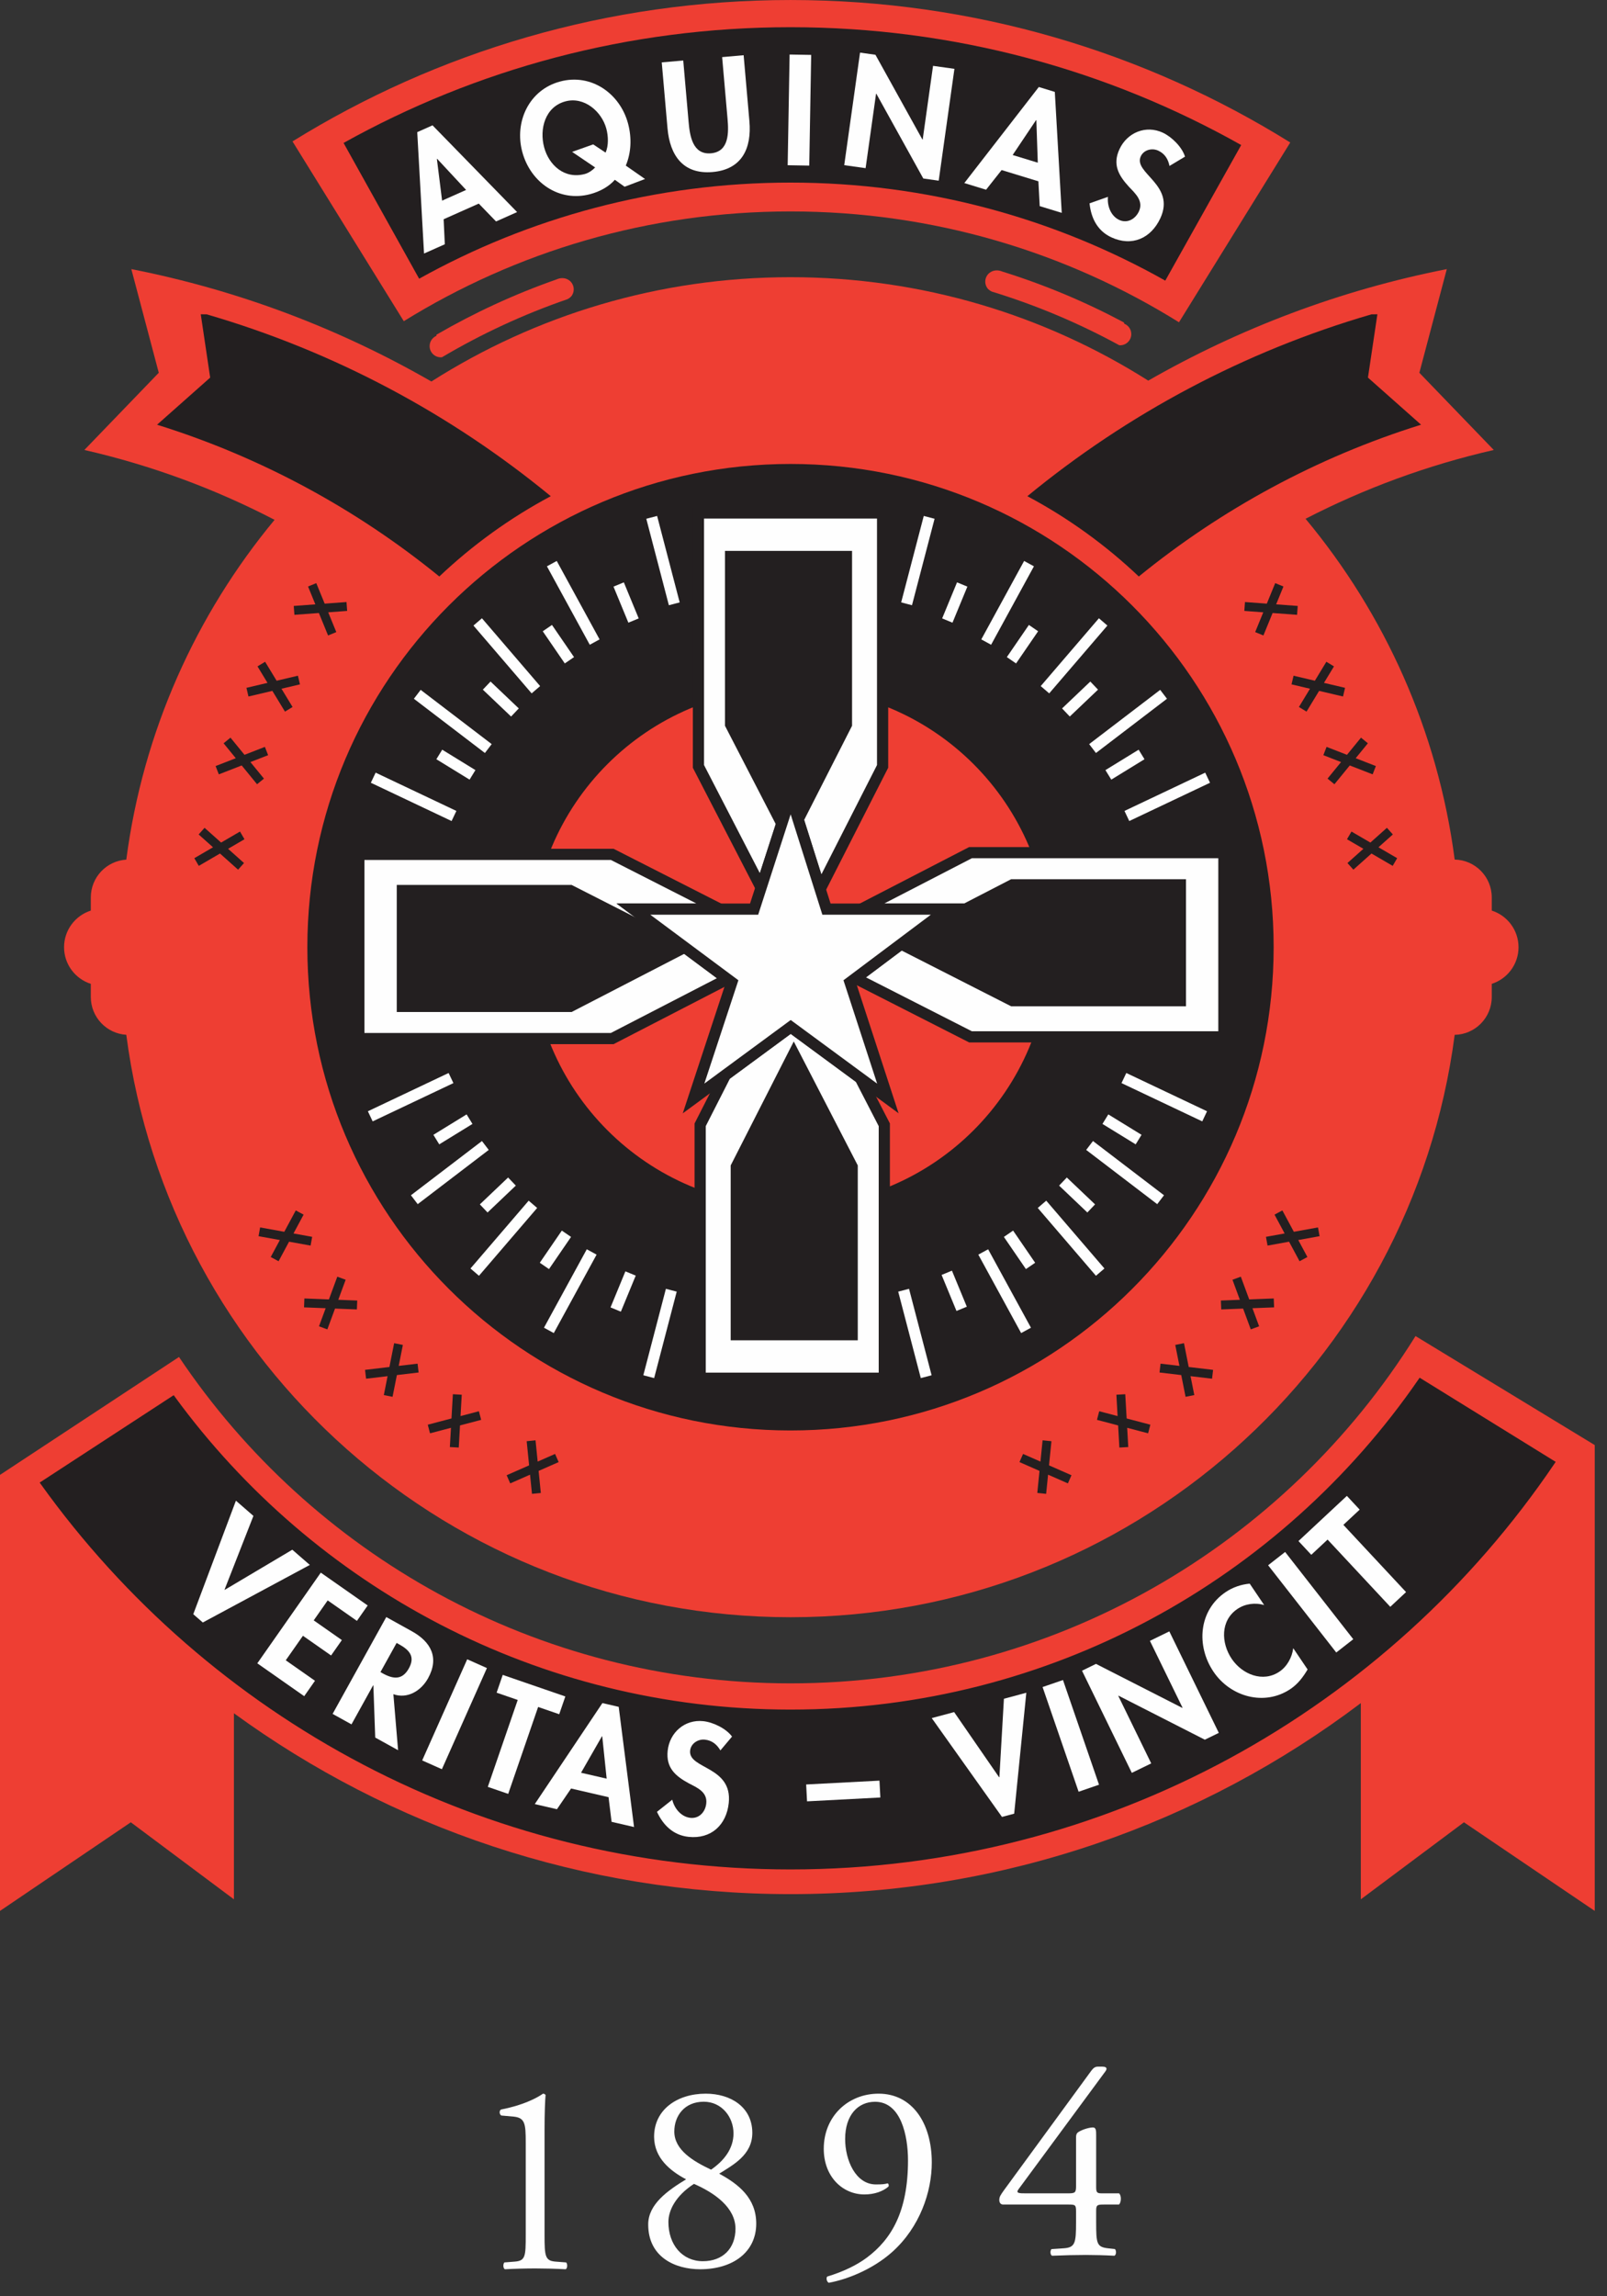 <?xml version="1.0" encoding="UTF-8"?>
<svg width="119px" height="170px" viewBox="0 0 119 170" version="1.1" xmlns="http://www.w3.org/2000/svg" xmlns:xlink="http://www.w3.org/1999/xlink">
    <rect x="0" y="0" width="119" height="170" fill="#333333" stroke="none"/>
    <title>7822167B-974F-45CD-831F-A74485BB11F5</title>
    <g id="Dev" stroke="none" stroke-width="1" fill="none" fill-rule="evenodd">
        <g id="Website_Aquinas_Content" transform="translate(-661, -20)">
            <g id="Group-22" transform="translate(661, 20)">
                <g id="Group-99">
                    <path d="M9.725,19.923 C17.684,21.488 25.157,24.34 31.945,28.244 C39.63,23.354 48.753,20.521 58.538,20.521 C68.279,20.521 77.365,23.329 85.029,28.179 C91.787,24.309 99.221,21.48 107.137,19.923 L105.105,27.598 L110.615,33.313 C105.711,34.434 101.038,36.159 96.678,38.407 C102.531,45.438 106.477,54.113 107.721,63.637 C109.243,63.667 110.466,64.91 110.466,66.439 L110.466,67.413 C111.615,67.779 112.448,68.855 112.448,70.125 C112.448,71.395 111.615,72.471 110.466,72.837 L110.466,73.811 C110.466,75.34 109.243,76.583 107.721,76.613 C104.543,100.944 83.734,119.729 58.538,119.729 C33.339,119.729 12.529,100.941 9.352,76.609 C7.887,76.518 6.725,75.3 6.725,73.811 L6.725,72.837 C5.577,72.471 4.744,71.395 4.744,70.125 C4.744,68.855 5.577,67.779 6.725,67.413 L6.725,66.439 C6.725,64.95 7.887,63.732 9.352,63.642 C10.592,54.151 14.514,45.503 20.332,38.485 C15.931,36.198 11.206,34.446 6.247,33.313 L11.757,27.598 L9.725,19.923 Z" id="Fill-1" fill="#EE3E33"></path>
                    <path d="M21.66,10.469 C32.373,3.832 45.008,0.001 58.537,0.001 C72.122,0.001 84.804,3.862 95.545,10.55 L87.305,23.86 C78.956,18.657 69.098,15.653 58.537,15.653 C48.032,15.653 38.221,18.627 29.901,23.779 L21.66,10.469 Z" id="Fill-3" fill="#EE3E33"></path>
                    <path d="M22.76,70.125 C22.76,50.365 38.778,34.348 58.538,34.348 C78.297,34.348 94.315,50.365 94.315,70.125 C94.315,89.885 78.297,105.902 58.538,105.902 C38.778,105.902 22.76,89.885 22.76,70.125" id="Fill-5" fill="#231F20"></path>
                    <path d="M39.368,70.125 C39.368,59.538 47.951,50.955 58.538,50.955 C69.125,50.955 77.707,59.538 77.707,70.125 C77.707,80.712 69.125,89.295 58.538,89.295 C47.951,89.295 39.368,80.712 39.368,70.125" id="Fill-7" fill="#EE3E33"></path>
                    <polygon id="Fill-9" fill="#FEFEFE" points="51.72 37.977 65.357 37.977 65.357 56.739 60.733 65.825 58.553 58.927 56.357 65.718 51.72 56.739"></polygon>
                    <polygon id="Stroke-11" stroke="#231F20" stroke-width="0.828" points="51.72 37.977 65.357 37.977 65.357 56.739 60.733 65.825 58.553 58.927 56.357 65.718 51.72 56.739"></polygon>
                    <polygon id="Fill-13" fill="#231F20" points="53.685 40.785 63.096 40.785 63.096 53.731 59.281 61.228 58.553 58.928 57.712 61.528 53.685 53.731"></polygon>
                    <polygon id="Fill-15" fill="#FEFEFE" points="90.631 63.124 90.631 76.761 71.868 76.761 63.346 72.424 70.171 67.306 63.771 67.306 71.868 63.124"></polygon>
                    <polygon id="Stroke-17" stroke="#231F20" stroke-width="0.828" points="90.631 63.124 90.631 76.761 71.868 76.761 63.346 72.424 70.171 67.306 63.771 67.306 71.868 63.124"></polygon>
                    <polygon id="Fill-19" fill="#231F20" points="87.823 65.09 87.823 74.5 74.877 74.5 66.359 70.165 69.254 67.994 74.877 65.09"></polygon>
                    <polygon id="Fill-21" fill="#FEFEFE" points="65.484 102.035 51.847 102.035 51.847 83.273 53.727 79.578 58.553 76.027 63.697 79.812 65.484 83.273"></polygon>
                    <polygon id="Stroke-23" stroke="#231F20" stroke-width="0.828" points="65.484 102.035 51.847 102.035 51.847 83.273 53.727 79.578 58.553 76.027 63.697 79.812 65.484 83.273"></polygon>
                    <polygon id="Fill-25" fill="#231F20" points="63.519 99.227 54.108 99.227 54.108 86.281 58.779 77.103 63.519 86.281"></polygon>
                    <polygon id="Fill-27" fill="#FEFEFE" points="26.573 76.888 26.573 63.251 45.335 63.251 53.302 67.305 46.904 67.305 53.866 72.483 45.335 76.888"></polygon>
                    <polygon id="Stroke-29" stroke="#231F20" stroke-width="0.828" points="26.573 76.888 26.573 63.251 45.335 63.251 53.302 67.305 46.904 67.305 53.866 72.483 45.335 76.888"></polygon>
                    <polygon id="Fill-31" fill="#231F20" points="29.381 74.923 29.381 65.513 42.327 65.513 49.19 69.006 51.073 70.406 42.327 74.923"></polygon>
                    <polygon id="Fill-33" fill="#FEFEFE" points="58.553 58.928 55.843 67.305 46.904 67.305 54.192 72.725 51.358 81.323 58.553 76.028 65.748 81.323 62.945 72.725 70.171 67.305 61.2 67.305"></polygon>
                    <polygon id="Stroke-35" stroke="#231F20" stroke-width="0.828" points="58.553 58.928 55.843 67.305 46.904 67.305 54.192 72.725 51.358 81.323 58.553 76.028 65.748 81.323 62.945 72.725 70.171 67.305 61.2 67.305"></polygon>
                    <path d="M71.211,96.897 L70.109,94.229 M84.315,84.367 L81.855,82.855 M80.805,89.464 L78.713,87.474 M76.312,93.72 L74.68,91.339 M89.205,82.645 L83.226,79.811 M85.944,88.818 L80.685,84.803 M81.47,94.18 L77.161,89.159 M75.98,98.493 L72.809,92.686 M68.586,101.92 L66.914,95.519 M32.31,84.367 L34.77,82.855 M35.819,89.464 L37.911,87.474 M40.313,93.72 L41.945,91.339 M45.593,96.949 L46.694,94.28 M27.419,82.645 L33.398,79.811 M30.681,88.818 L35.94,84.803 M35.154,94.18 L39.463,89.159 M40.645,98.493 L43.815,92.686 M48.039,101.92 L49.711,95.519 M32.53,55.855 L34.989,57.366 M36.04,50.757 L38.131,52.747 M40.533,46.501 L42.165,48.882 M45.813,43.272 L46.914,45.941 M27.639,57.576 L33.618,60.41 M30.9,51.402 L36.159,55.418 M35.374,46.042 L39.683,51.063 M40.864,41.728 L44.036,47.535 M48.259,38.301 L49.931,44.702 M84.534,55.855 L82.075,57.366 M81.024,50.757 L78.933,52.747 M76.532,46.501 L74.899,48.882 M71.252,43.272 L70.15,45.941 M89.425,57.576 L83.446,60.41 M86.164,51.402 L80.905,55.418 M81.69,46.042 L77.381,51.063 M76.2,41.728 L73.029,47.535 M68.806,38.301 L67.133,44.702" id="Stroke-37" stroke="#FEFEFE" stroke-width="0.828"></path>
                    <path d="M97.658,91.194 L93.804,91.891 M96.524,93.217 L94.67,89.767 M94.335,96.459 L90.421,96.612 M92.93,98.304 L91.575,94.63 M89.792,101.743 L85.902,101.283 M88.116,103.346 L87.352,99.505 M85.102,105.794 L81.315,104.797 M83.22,107.148 L82.998,103.237 M79.211,109.518 L75.626,107.941 M77.14,110.561 L77.533,106.664 M19.204,91.194 L23.058,91.891 M20.338,93.217 L22.192,89.767 M22.527,96.459 L26.441,96.612 M23.931,98.304 L25.287,94.63 M27.07,101.743 L30.96,101.283 M28.746,103.346 L29.51,99.505 M31.76,105.794 L35.547,104.797 M33.642,107.148 L33.864,103.237 M37.651,109.518 L41.236,107.941 M39.721,110.561 L39.329,106.664 M103.296,63.819 L99.912,61.847 M102.922,61.531 L100,64.139 M101.765,57.021 L98.115,55.601 M101.038,54.819 L98.56,57.852 M99.527,51.243 L95.714,50.346 M98.5,49.164 L96.468,52.512 M96.074,45.189 L92.168,44.899 M94.735,43.296 L93.252,46.921 M14.555,63.819 L17.938,61.847 M14.929,61.531 L17.85,64.139 M16.085,57.021 L19.735,55.601 M16.812,54.819 L19.29,57.852 M18.324,51.243 L22.137,50.346 M19.35,49.164 L21.383,52.512 M21.777,45.189 L25.683,44.899 M23.116,43.296 L24.599,46.921" id="Stroke-39" stroke="#231F20" stroke-width="0.659"></path>
                    <path d="M0,109.19 L13.255,100.461 C23.037,115.034 39.667,124.624 58.538,124.624 C78.068,124.624 95.199,114.351 104.821,98.913 L118.092,106.983 L118.092,107.125 L118.092,141.471 L108.406,134.91 L100.771,140.612 L100.771,126.084 C89.025,134.962 74.396,140.228 58.538,140.228 C43.134,140.228 28.89,135.26 17.322,126.838 L17.322,140.612 L9.687,134.91 L0,141.471 L0,109.19 Z" id="Fill-41" fill="#EE3E33"></path>
                    <path d="M3.172,109.804 L12.821,103.513 C23.12,117.589 39.761,126.731 58.538,126.731 C77.884,126.731 94.964,117.026 105.173,102.218 L114.968,108.276 C102.723,126.354 82.018,138.235 58.538,138.235 C35.725,138.235 15.533,127.02 3.172,109.804" id="Fill-43" fill="#231F20"></path>
                    <path d="M3.172,109.804 L12.821,103.513 C23.12,117.589 39.761,126.731 58.538,126.731 C77.884,126.731 94.964,117.026 105.173,102.218 L114.968,108.276 C102.723,126.354 82.018,138.235 58.538,138.235 C35.725,138.235 15.533,127.02 3.172,109.804 Z" id="Stroke-45" stroke="#231F20" stroke-width="0.329"></path>
                    <path d="M91.912,10.738 L86.29,20.777 C78.09,16.154 68.621,13.518 58.537,13.518 C48.557,13.518 39.181,16.101 31.038,20.634 L25.441,10.582 C35.239,5.123 46.525,2.014 58.537,2.014 C70.663,2.014 82.049,5.183 91.912,10.738" id="Fill-47" fill="#231F20"></path>
                    <polygon id="Fill-49" fill="#FEFEFE" points="18.766 112.227 17.47 111.1 14.312 119.504 15.018 120.118 22.942 115.857 21.646 114.73 16.644 117.7 16.628 117.685"></polygon>
                    <polygon id="Fill-51" fill="#FEFEFE" points="26.43 119.998 27.228 118.858 23.755 116.427 19.054 123.141 22.527 125.573 23.325 124.433 21.161 122.917 22.433 121.101 24.517 122.56 25.315 121.42 23.231 119.961 24.266 118.483"></polygon>
                    <path d="M29.369,121.632 L29.559,121.737 C30.301,122.148 30.767,122.632 30.277,123.514 C29.792,124.389 29.123,124.317 28.353,123.891 L28.173,123.79 L29.369,121.632 Z M29.13,125.427 C30.18,125.799 31.19,125.165 31.696,124.251 C32.544,122.721 31.912,121.55 30.496,120.766 L28.604,119.716 L24.63,126.885 L26.028,127.66 L27.63,124.769 L27.649,124.781 L27.786,128.636 L29.479,129.573 L29.13,125.427 Z" id="Fill-53" fill="#FEFEFE"></path>
                    <polygon id="Fill-55" fill="#FEFEFE" points="36.057 123.492 34.597 122.842 31.263 130.33 32.723 130.98"></polygon>
                    <polygon id="Fill-57" fill="#FEFEFE" points="39.849 126.372 41.411 126.91 41.864 125.594 37.228 123.998 36.775 125.314 38.338 125.852 36.122 132.287 37.633 132.807"></polygon>
                    <path d="M44.923,131.679 L43.027,131.242 L44.576,128.542 L44.597,128.547 L44.923,131.679 Z M45.064,133.051 L45.289,134.876 L46.952,135.26 L45.816,126.363 L44.608,126.084 L39.601,133.563 L41.243,133.942 L42.289,132.409 L45.064,133.051 Z" id="Fill-59" fill="#FEFEFE"></path>
                    <path d="M54.208,128.565 C53.769,127.961 52.801,127.499 52.077,127.423 C50.704,127.278 49.583,128.265 49.441,129.616 C49.308,130.881 50.02,131.492 51.023,132.034 C51.635,132.35 52.389,132.669 52.3,133.513 C52.234,134.14 51.776,134.649 51.127,134.581 C50.446,134.51 49.933,133.887 49.782,133.237 L48.649,134.135 C49.113,135.134 49.866,135.87 50.991,135.988 C52.655,136.163 53.793,135.113 53.965,133.48 C54.252,130.745 50.959,130.978 51.104,129.605 C51.16,129.075 51.687,128.737 52.195,128.791 C52.725,128.846 53.087,129.147 53.346,129.589 L54.208,128.565 Z" id="Fill-61" fill="#FEFEFE"></path>
                    <polygon id="Fill-63" fill="#FEFEFE" points="59.697 132.11 59.762 133.359 65.191 133.074 65.125 131.826"></polygon>
                    <polygon id="Fill-65" fill="#FEFEFE" points="70.655 126.751 68.996 127.195 74.198 134.513 75.101 134.271 76 125.319 74.341 125.763 74.006 131.57 73.985 131.576"></polygon>
                    <polygon id="Fill-67" fill="#FEFEFE" points="78.715 124.377 77.204 124.897 79.872 132.648 81.383 132.127"></polygon>
                    <polygon id="Fill-69" fill="#FEFEFE" points="83.812 131.25 85.249 130.55 82.809 125.547 82.829 125.538 89.219 128.795 90.254 128.29 86.59 120.776 85.153 121.477 87.57 126.43 87.55 126.44 81.159 123.183 80.124 123.688"></polygon>
                    <path d="M92.543,117.242 C91.913,117.3 91.293,117.508 90.762,117.867 C88.77,119.21 88.558,121.831 89.859,123.76 C91.123,125.635 93.65,126.33 95.561,125.041 C96.111,124.67 96.491,124.164 96.829,123.596 L95.765,122.019 C95.681,122.692 95.314,123.372 94.746,123.755 C93.512,124.588 91.982,123.954 91.21,122.809 C90.42,121.638 90.36,119.973 91.631,119.117 C92.198,118.733 92.939,118.627 93.613,118.828 L92.543,117.242 Z" id="Fill-71" fill="#FEFEFE"></path>
                    <polygon id="Fill-73" fill="#FEFEFE" points="95.165 114.897 93.906 115.881 98.952 122.34 100.211 121.356"></polygon>
                    <polygon id="Fill-75" fill="#FEFEFE" points="99.478 112.89 100.686 111.763 99.737 110.745 96.153 114.089 97.102 115.107 98.309 113.98 102.951 118.957 104.12 117.867"></polygon>
                    <path d="M34.516,14.062 L32.738,14.854 L32.351,11.766 L32.371,11.757 L34.516,14.062 Z M35.453,15.073 L36.733,16.395 L38.292,15.701 L32.029,9.279 L30.897,9.783 L31.4,18.77 L32.939,18.084 L32.852,16.231 L35.453,15.073 Z" id="Fill-77" fill="#FEFEFE"></path>
                    <path d="M43.928,10.69 L42.366,11.244 L44.07,12.396 C43.897,12.589 43.595,12.805 43.311,12.881 C41.799,13.286 40.647,12.222 40.295,10.909 C39.929,9.544 40.369,7.907 41.87,7.505 C43.257,7.133 44.557,8.248 44.9,9.529 C45.046,10.075 45.076,10.776 44.845,11.299 L43.928,10.69 Z M47.766,13.252 L46.341,12.26 C46.739,11.31 46.794,10.214 46.507,9.144 C45.914,6.928 43.786,5.416 41.476,6.035 C39.166,6.654 38.08,9.027 38.674,11.242 C39.282,13.511 41.4,14.991 43.71,14.372 C44.435,14.178 45.091,13.811 45.531,13.311 L46.254,13.826 L47.766,13.252 Z" id="Fill-79" fill="#FEFEFE"></path>
                    <path d="M49.43,9.503 C49.604,11.496 50.581,12.927 52.768,12.736 C54.956,12.545 55.669,10.965 55.494,8.973 L55.067,4.088 L53.475,4.228 L53.875,8.798 C53.963,9.805 54.001,11.231 52.647,11.35 C51.293,11.468 51.082,10.057 50.994,9.05 L50.595,4.48 L49.003,4.619 L49.43,9.503 Z" id="Fill-81" fill="#FEFEFE"></path>
                    <polygon id="Fill-83" fill="#FEFEFE" points="60.069 4.065 58.471 4.037 58.328 12.232 59.926 12.26"></polygon>
                    <polygon id="Fill-85" fill="#FEFEFE" points="62.516 12.228 64.099 12.45 64.873 6.938 64.895 6.941 68.371 13.215 69.512 13.376 70.676 5.097 69.093 4.875 68.326 10.333 68.305 10.33 64.828 4.056 63.687 3.895"></polygon>
                    <path d="M76.849,12.045 L74.988,11.476 L76.722,8.891 L76.743,8.898 L76.849,12.045 Z M76.894,13.423 L76.992,15.26 L78.623,15.759 L78.11,6.804 L76.925,6.441 L71.409,13.553 L73.02,14.046 L74.17,12.59 L76.894,13.423 Z" id="Fill-87" fill="#FEFEFE"></path>
                    <path d="M87.751,11.597 C87.532,10.883 86.768,10.131 86.107,9.823 C84.856,9.24 83.476,9.807 82.901,11.039 C82.364,12.191 82.838,13 83.61,13.84 C84.086,14.338 84.694,14.886 84.336,15.654 C84.069,16.225 83.471,16.558 82.879,16.282 C82.259,15.993 81.976,15.237 82.045,14.574 L80.682,15.054 C80.794,16.15 81.268,17.09 82.292,17.568 C83.81,18.275 85.227,17.653 85.921,16.165 C87.083,13.672 83.894,12.821 84.477,11.57 C84.703,11.087 85.311,10.939 85.774,11.155 C86.257,11.38 86.501,11.782 86.603,12.285 L87.751,11.597 Z" id="Fill-89" fill="#FEFEFE"></path>
                    <path d="M14.866,23.267 L15.301,23.271 C24.744,26.017 33.385,30.65 40.785,36.735 C37.767,38.342 34.993,40.348 32.532,42.68 C26.415,37.699 19.343,33.847 11.631,31.443 L15.564,27.955 L14.866,23.267 Z" id="Fill-91" fill="#231F20"></path>
                    <path d="M101.997,23.267 L101.561,23.271 C92.118,26.017 83.478,30.65 76.077,36.735 C79.095,38.342 81.87,40.348 84.33,42.68 C90.447,37.699 97.52,33.847 105.232,31.443 L101.298,27.955 L101.997,23.267 Z" id="Fill-93" fill="#231F20"></path>
                    <path d="M42.02,22.151 C38.761,23.272 35.654,24.716 32.733,26.446 C32.703,26.45 32.672,26.453 32.642,26.453 C32.184,26.453 31.814,26.082 31.814,25.624 C31.814,25.286 32.017,24.994 32.309,24.866 L32.328,24.774 C35.129,23.151 38.094,21.78 41.194,20.693 C41.499,20.548 41.855,20.549 42.132,20.743 C42.507,21.005 42.597,21.522 42.334,21.897 C42.266,21.997 42.139,22.088 42.02,22.151" id="Fill-95" fill="#EE3E33"></path>
                    <path d="M73.451,21.59 C76.747,22.598 79.904,23.933 82.883,25.558 C82.913,25.562 82.943,25.564 82.973,25.562 C83.431,25.547 83.788,25.163 83.772,24.706 C83.761,24.366 83.548,24.084 83.252,23.965 L83.23,23.873 C80.373,22.349 77.362,21.084 74.226,20.105 C73.916,19.971 73.561,19.985 73.29,20.189 C72.925,20.463 72.852,20.983 73.127,21.348 C73.201,21.445 73.331,21.532 73.451,21.59" id="Fill-97" fill="#EE3E33"></path>
                </g>
                <g id="Group-21" transform="translate(36.318, 152.058)" fill="#FEFEFE">
                    <path d="M2.613,6.541 C2.613,5.166 2.557,4.722 1.709,4.641 L0.805,4.56 C0.655,4.479 0.636,4.196 0.786,4.115 C2.369,3.812 3.405,3.286 3.894,2.942 C3.97,2.942 4.045,2.983 4.083,3.043 C4.045,3.408 4.007,4.419 4.007,5.571 L4.007,13.415 C4.007,14.971 4.045,15.315 4.817,15.376 L5.608,15.437 C5.721,15.558 5.702,15.881 5.571,15.942 C4.836,15.901 3.989,15.881 3.329,15.881 C2.651,15.881 1.803,15.901 1.069,15.942 C0.937,15.881 0.918,15.558 1.031,15.437 L1.803,15.376 C2.595,15.315 2.613,14.971 2.613,13.415 L2.613,6.541 Z" id="Fill-100"></path>
                    <path d="M13.615,5.745 C13.615,7.117 15.028,7.951 16.337,8.568 C17.293,7.912 17.999,7.017 17.999,5.884 C17.999,4.672 17.127,3.539 15.797,3.539 C14.363,3.539 13.615,4.592 13.615,5.745 M18.145,12.941 C18.145,11.371 16.586,10.278 15.069,9.621 C13.698,10.516 13.178,11.59 13.178,12.444 C13.178,14.114 14.196,15.346 15.734,15.346 C17.21,15.346 18.145,14.392 18.145,12.941 M19.392,5.844 C19.392,7.474 17.979,8.21 16.939,8.866 C18.373,9.641 19.682,10.675 19.682,12.563 C19.682,14.67 17.958,15.942 15.526,15.942 C13.677,15.942 11.682,15.048 11.682,12.623 C11.682,11.132 13.116,10.118 14.488,9.284 C13.282,8.647 12.139,7.693 12.119,6.162 C12.098,4.135 13.823,2.942 15.942,2.942 C17.791,2.942 19.392,3.936 19.392,5.844" id="Fill-102"></path>
                    <path d="M26.266,6.302 C26.266,7.862 27.039,9.662 28.544,9.662 C29.038,9.662 29.177,9.642 29.415,9.582 C29.494,9.622 29.514,9.742 29.474,9.822 C29.078,10.162 28.464,10.403 27.692,10.403 C26.088,10.403 24.682,9.103 24.682,7.022 C24.682,4.623 26.485,2.942 28.742,2.942 C31.217,2.942 32.682,5.102 32.682,8.042 C32.682,10.222 31.791,12.822 29.772,14.643 C28.306,15.962 26.385,16.702 25.058,16.942 C24.9,16.882 24.84,16.582 24.94,16.482 C26.128,16.122 27.118,15.642 27.87,15.082 C29.692,13.723 30.92,11.663 30.92,7.882 C30.92,6.063 30.405,3.543 28.484,3.543 C27.217,3.543 26.266,4.522 26.266,6.302" id="Fill-104"></path>
                    <path d="M37.964,11.151 C37.783,11.151 37.682,11.013 37.682,10.816 C37.682,10.578 37.763,10.46 38.045,10.065 L44.512,1.219 C44.653,1.041 44.774,0.942 44.975,0.942 L45.318,0.942 C45.519,0.942 45.62,1.002 45.62,1.101 C45.62,1.16 45.58,1.238 45.519,1.317 L39.113,10.006 C38.871,10.322 39.153,10.322 39.677,10.322 L42.799,10.322 C43.283,10.322 43.364,10.262 43.364,9.808 L43.364,6.175 C43.364,6.037 43.383,5.879 43.545,5.78 C43.787,5.622 44.25,5.464 44.572,5.444 C44.854,5.424 44.854,5.661 44.854,6.057 L44.854,9.868 C44.854,10.243 44.915,10.322 45.257,10.322 L46.546,10.322 C46.728,10.46 46.728,10.973 46.546,11.151 L45.459,11.151 C44.955,11.151 44.854,11.171 44.854,11.586 L44.854,12.474 C44.854,14.034 44.894,14.29 45.72,14.389 L46.244,14.448 C46.365,14.567 46.345,14.883 46.204,14.942 C45.478,14.903 44.733,14.883 44.109,14.883 C43.383,14.883 42.477,14.903 41.591,14.942 C41.45,14.883 41.429,14.567 41.55,14.448 L42.457,14.389 C43.303,14.33 43.364,13.994 43.364,12.474 L43.364,11.645 C43.364,11.171 43.303,11.151 42.779,11.151 L37.964,11.151 Z" id="Fill-107"></path>
                </g>
            </g>
        </g>
    </g>
</svg>